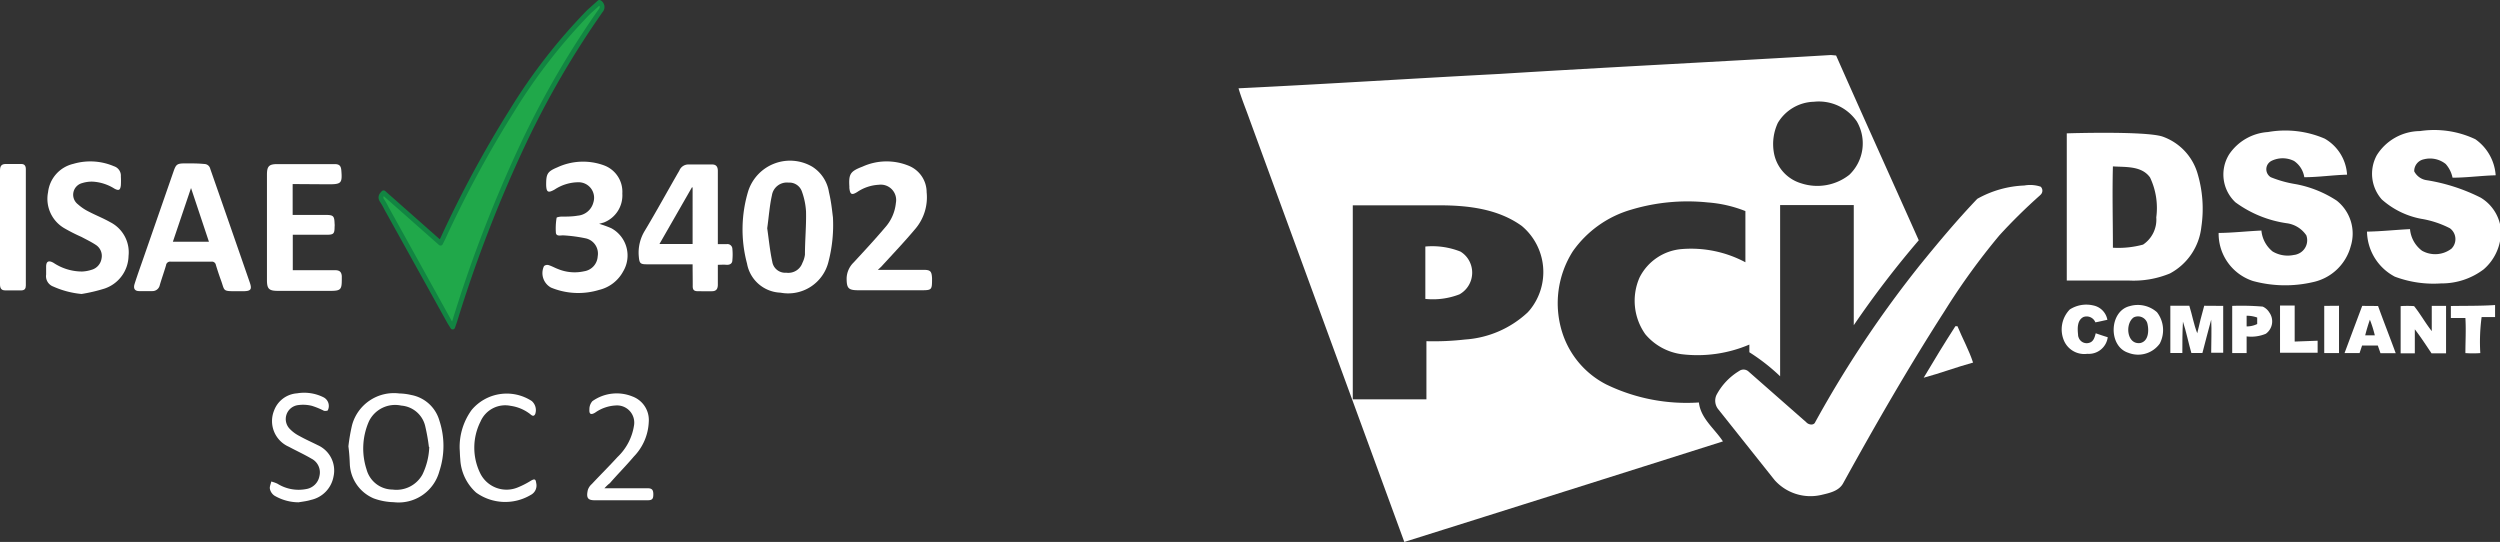 <?xml version="1.0"?>
<svg xmlns="http://www.w3.org/2000/svg" viewBox="0 0 208.09 45.11">
  <rect x="0" y="0" width="208.09" height="45.11" fill="#333333" stroke="none"/>
  <defs>
    <style>.cls-1{fill:#fff;}.cls-2{fill:#20a84a;stroke:#128542;stroke-linecap:round;stroke-linejoin:round;stroke-width:0.4px;}</style>
  </defs>
  <g id="Layer_2" data-name="Layer 2">
    <g id="Layer_3" data-name="Layer 3">
      <g id="PCI_DSS_logo" data-name="PCI DSS logo">
        <g id="Group_3464" data-name="Group 3464">
          <g id="Group_3463" data-name="Group 3463">
            <path id="Path_1029" data-name="Path 1029" class="cls-1" d="M152.4,4.58c-9.17.55-18.35,1-27.53,1.57-7.26.38-14.52.85-21.78,1.2.25.86.6,1.69.9,2.54l12.9,35.22q13.27-4.17,26.52-8.37c-.69-1.06-1.85-1.9-2-3.24A15.34,15.34,0,0,1,133.7,32a7.36,7.36,0,0,1-3.65-4.28,8.06,8.06,0,0,1,.87-6.81,9,9,0,0,1,4.86-3.46,16.33,16.33,0,0,1,6.37-.6,10.56,10.56,0,0,1,3.13.72c0,1.42,0,2.84,0,4.26A9.6,9.6,0,0,0,140,20.73a4.32,4.32,0,0,0-3.53,2.37,4.81,4.81,0,0,0,.48,4.72,4.77,4.77,0,0,0,3,1.66,11,11,0,0,0,5.66-.8v.64a16.35,16.35,0,0,1,2.56,2c0-4.75,0-9.5,0-14.25,2,0,4.09,0,6.13,0,0,.09,0,.28,0,.37,0,3.21,0,6.42,0,9.63A80.09,80.09,0,0,1,159.71,20c-2.29-5.13-4.61-10.24-6.88-15.38ZM127.16,26a8.46,8.46,0,0,1-5.22,2.26,23,23,0,0,1-3.21.14v4.84H112.6c0-5.38,0-10.77,0-16.15,2.4,0,4.79,0,7.19,0s4.9.29,6.88,1.72a5,5,0,0,1,.66,7ZM154.55,10.1a3.62,3.62,0,0,1-.62,4.45,4.3,4.3,0,0,1-4,.71,3.24,3.24,0,0,1-2.29-2.62,4.16,4.16,0,0,1,.34-2.41,3.61,3.61,0,0,1,3-1.76A3.84,3.84,0,0,1,154.55,10.1Z"/>
            <path id="Path_1030" data-name="Path 1030" class="cls-1" d="M121.56,20.94a6.34,6.34,0,0,0-2.92-.42c0,1.45,0,2.9,0,4.36a6.11,6.11,0,0,0,2.84-.38,2.07,2.07,0,0,0,.8-2.81A2,2,0,0,0,121.56,20.94Z"/>
            <path id="Path_1031" data-name="Path 1031" class="cls-1" d="M162.93,27.15h-.17c-.91,1.41-1.78,2.84-2.64,4.29,1.38-.37,2.72-.88,4.11-1.26C163.89,29.14,163.35,28.17,162.93,27.15Z"/>
          </g>
        </g>
        <g id="Group_3465" data-name="Group 3465">
          <path id="Path_1032" data-name="Path 1032" class="cls-1" d="M168.5,15.44a2.74,2.74,0,0,1,1.36.1.46.46,0,0,1,0,.66l-.07.07a45.64,45.64,0,0,0-3.36,3.31,56.06,56.06,0,0,0-4.55,6.28c-3,4.67-5.77,9.48-8.45,14.34-.35.68-1.17.84-1.85,1a4,4,0,0,1-3.87-1.24l-4.67-5.87a1.14,1.14,0,0,1-.17-1.21,5.15,5.15,0,0,1,1.89-2,.62.62,0,0,1,.8.06l4.78,4.2c.2.23.63.29.75,0a91.74,91.74,0,0,1,8.76-13.13c1.52-1.87,3.07-3.72,4.73-5.46A8.69,8.69,0,0,1,168.5,15.44Z"/>
        </g>
        <g id="Group_3466" data-name="Group 3466">
          <path id="Path_1033" data-name="Path 1033" class="cls-1" d="M206.48,16.45A15.37,15.37,0,0,0,202,15a1.38,1.38,0,0,1-1.05-.74,1,1,0,0,1,.8-1,2.09,2.09,0,0,1,1.82.39,2.46,2.46,0,0,1,.57,1.14c1.2,0,2.39-.17,3.59-.2a4,4,0,0,0-1.69-3,8,8,0,0,0-4.61-.68,4.28,4.28,0,0,0-3.59,2,3.22,3.22,0,0,0,.41,3.69,6.81,6.81,0,0,0,3.27,1.61,8.06,8.06,0,0,1,2.4.79,1.12,1.12,0,0,1,.24,1.57l-.1.12a2.23,2.23,0,0,1-2.46.18,2.51,2.51,0,0,1-1-1.8c-1.2.06-2.38.19-3.58.21a4.32,4.32,0,0,0,2.32,3.75,9.18,9.18,0,0,0,3.85.56,5.79,5.79,0,0,0,3.54-1.17,4.15,4.15,0,0,0,1.4-2.58v-1A3.51,3.51,0,0,0,206.48,16.45Z"/>
          <path id="Path_1034" data-name="Path 1034" class="cls-1" d="M194.5,16.7a9.33,9.33,0,0,0-3.4-1.37,9.54,9.54,0,0,1-2.09-.58.78.78,0,0,1-.25-1.08.83.83,0,0,1,.29-.27,2.12,2.12,0,0,1,1.9,0,2,2,0,0,1,.85,1.35c1.19,0,2.37-.18,3.56-.21a3.71,3.71,0,0,0-1.86-3,8.29,8.29,0,0,0-4.72-.55,4.23,4.23,0,0,0-3.23,1.85,3.17,3.17,0,0,0,.52,4,9.49,9.49,0,0,0,4.33,1.75,2.34,2.34,0,0,1,1.57,1,1.22,1.22,0,0,1-.74,1.56,1,1,0,0,1-.29.07,2.46,2.46,0,0,1-1.78-.29,2.54,2.54,0,0,1-.93-1.74c-1.18.05-2.37.19-3.56.2a4.14,4.14,0,0,0,2.86,4,10.2,10.2,0,0,0,5,.09,4.15,4.15,0,0,0,3.14-3A3.5,3.5,0,0,0,194.5,16.7Z"/>
          <path id="Path_1035" data-name="Path 1035" class="cls-1" d="M183.23,18.9a10.26,10.26,0,0,0-.34-4.54,4.64,4.64,0,0,0-2.91-3c-1.5-.47-7.95-.26-7.95-.26s0,8.17,0,12.25h5.16a7.92,7.92,0,0,0,3.43-.59A5,5,0,0,0,183.23,18.9Zm-3.75-.81a2.5,2.5,0,0,1-1.1,2.27,7.86,7.86,0,0,1-2.51.26c0-2.25-.06-4.51,0-6.77,1.06.07,2.39-.06,3.09.92A5.92,5.92,0,0,1,179.48,18.09Z"/>
          <path id="Path_1036" data-name="Path 1036" class="cls-1" d="M173.94,28.52a.71.71,0,0,1-.92-.42.6.6,0,0,1-.05-.24c-.05-.51-.09-1.19.44-1.47a.78.78,0,0,1,1,.44s0,0,0,0c.35-.06.7-.15,1-.21a1.49,1.49,0,0,0-1.19-1.2,2.54,2.54,0,0,0-1.94.34,2.38,2.38,0,0,0-.48,2.6,1.84,1.84,0,0,0,1.94,1.09,1.59,1.59,0,0,0,1.7-1.38q-.49-.15-1-.33C174.36,28.05,174.27,28.41,173.94,28.52Z"/>
          <path id="Path_1037" data-name="Path 1037" class="cls-1" d="M177.27,25.48c-1.72.42-1.8,3.34-.13,3.88a2.22,2.22,0,0,0,2.63-.76,2.43,2.43,0,0,0-.23-2.61A2.4,2.4,0,0,0,177.27,25.48Zm.89,3.07c-1.13.17-1.31-1.6-.56-2.13a.81.81,0,0,1,1.09.37.58.58,0,0,1,.05.14c.14.57.11,1.46-.58,1.62Z"/>
          <path id="Path_1038" data-name="Path 1038" class="cls-1" d="M183.47,25.45c-.21.76-.41,1.52-.58,2.29-.29-.74-.42-1.53-.66-2.29h-1.58v3.93h1c0-.87,0-1.74.05-2.61.28.86.45,1.74.7,2.61h.92c.25-.92.47-1.85.73-2.77.05.92,0,1.83,0,2.75.32,0,.65,0,1,0V25.46Z"/>
          <path id="Path_1039" data-name="Path 1039" class="cls-1" d="M188.34,25.52a21.54,21.54,0,0,0-2.54-.06v3.93H187V28a3.13,3.13,0,0,0,1.6-.22,1.27,1.27,0,0,0,.29-1.77A1.25,1.25,0,0,0,188.34,25.52ZM187,27.17v-.89a2.62,2.62,0,0,1,.88.15l0,.54a2,2,0,0,1-.9.2Z"/>
          <path id="Path_1040" data-name="Path 1040" class="cls-1" d="M193.46,25.46v3.93h1.23c0-1.31,0-2.63,0-3.94Z"/>
          <path id="Path_1041" data-name="Path 1041" class="cls-1" d="M196.62,25.46q-.75,2-1.47,3.93h1.25l.21-.63h1.31c.07.21.15.42.22.64h1.27c-.48-1.31-1-2.63-1.47-3.93Zm.25,2.45c.11-.44.24-.87.39-1.3a9.81,9.81,0,0,1,.41,1.3Z"/>
          <path id="Path_1042" data-name="Path 1042" class="cls-1" d="M202.41,25.46c0,.7,0,1.4,0,2.1-.53-.67-.94-1.42-1.47-2.08a8.38,8.38,0,0,0-1.12,0c0,1.31,0,2.62,0,3.93H201c0-.68,0-1.35,0-2,.5.65.94,1.33,1.39,2,.4,0,.8,0,1.21,0V25.46Z"/>
          <path id="Path_1043" data-name="Path 1043" class="cls-1" d="M204,25.47v1c.4,0,.81,0,1.21,0,.06,1,0,1.95,0,2.92a8.57,8.57,0,0,0,1.24,0,15.54,15.54,0,0,1,.11-3c.37,0,.75,0,1.12,0v-1C206.5,25.47,205.27,25.45,204,25.47Z"/>
          <path id="Path_1044" data-name="Path 1044" class="cls-1" d="M191,28.43c0-1,0-2,0-3h-1.22c0,1.31,0,2.62,0,3.93h3.13c0-.32,0-.64,0-1Z"/>
        </g>
      </g>
      <path class="cls-2" d="M49.89.2A.44.44,0,0,1,50,.88a75.23,75.23,0,0,0-6.38,10.94,112.31,112.31,0,0,0-5.77,14.91l-.17.49c-.14-.23-.23-.36-.3-.49Q34.76,22,32.17,17.34a6.21,6.21,0,0,0-.35-.62c-.18-.25-.14-.44.11-.67l4.74,4.19.21-.42A92.88,92.88,0,0,1,42.62,9.2,46.79,46.79,0,0,1,49,1C49.31.72,49.59.47,49.89.2Z"/>
      <path class="cls-1" d="M19.74,24.24c-1.28,0-1,0-1.38-1-.14-.39-.27-.79-.39-1.18a.33.33,0,0,0-.37-.28H14.21a.34.34,0,0,0-.39.3c-.16.55-.36,1.1-.52,1.65a.62.62,0,0,1-.62.5c-.37,0-.73,0-1.09,0s-.51-.2-.39-.59c.24-.76.51-1.5.77-2.25l2.46-7.08c.22-.64.3-.71,1-.71s1.06,0,1.58.05a.51.51,0,0,1,.49.4q1.65,4.72,3.29,9.46c.2.58.09.72-.53.73Zm-5.35-4.12h3l-1.49-4.47Z"/>
      <path class="cls-1" d="M69.33,18.08a12.12,12.12,0,0,1-.37,3.7,3.45,3.45,0,0,1-4,2.58,2.94,2.94,0,0,1-2.78-2.42,11,11,0,0,1,.11-6.07,3.66,3.66,0,0,1,5.31-2A3.06,3.06,0,0,1,69,16C69.2,16.83,69.27,17.64,69.33,18.08ZM63.86,19c.13.9.22,1.85.42,2.78a1.09,1.09,0,0,0,1.17.92,1.24,1.24,0,0,0,1.34-.82,2.14,2.14,0,0,0,.21-.68c0-1.2.12-2.41.09-3.61a5.85,5.85,0,0,0-.34-1.64,1.1,1.1,0,0,0-1.11-.75,1.26,1.26,0,0,0-1.39,1.07C64.06,17.1,64,18,63.86,19Z"/>
      <path class="cls-1" d="M57.65,22h-3.8c-.56,0-.63-.08-.68-.66a3.49,3.49,0,0,1,.51-2.15c1-1.67,1.92-3.36,2.87-5a.8.8,0,0,1,.73-.5c.66,0,1.33,0,2,0,.33,0,.47.19.47.54,0,1.88,0,3.75,0,5.63v.46c.27,0,.51,0,.74,0a.41.41,0,0,1,.47.39,4.92,4.92,0,0,1,0,.94c0,.28-.2.41-.49.39s-.45,0-.72,0c0,.58,0,1.12,0,1.65,0,.34-.12.54-.46.55s-.8,0-1.2,0-.44-.19-.43-.5C57.66,23.16,57.65,22.61,57.65,22Zm0-6.4-.06,0-2.7,4.71h2.37l.39,0Z"/>
      <path class="cls-1" d="M24.36,15.32v2.57h2.73c.66,0,.74.08.76.72a1.22,1.22,0,0,1,0,.27c0,.6-.1.66-.69.66H24.37v2.95l.39,0c1,0,2.09,0,3.13,0,.37,0,.53.14.56.49,0,.08,0,.15,0,.23,0,.87-.06,1-.93,1H23.13c-.75,0-.91-.17-.91-.91q0-4.38,0-8.76c0-.7.17-.88.86-.88,1.59,0,3.19,0,4.79,0,.39,0,.51.17.54.51.09,1.09,0,1.17-1.08,1.17Z"/>
      <path class="cls-1" d="M49.87,18.63a9,9,0,0,1,1,.36,2.58,2.58,0,0,1,1,3.6,3.08,3.08,0,0,1-2,1.54,5.94,5.94,0,0,1-4-.19,1.37,1.37,0,0,1-.59-1.79.41.41,0,0,1,.36-.09c.28.08.53.23.8.33a3.62,3.62,0,0,0,2.18.19,1.33,1.33,0,0,0,1.13-1.24,1.3,1.3,0,0,0-.95-1.49,12.28,12.28,0,0,0-1.93-.26c-.22,0-.56.1-.6-.21a5.25,5.25,0,0,1,.06-1.25c0-.05.24-.09.37-.1.46,0,.94,0,1.39-.08a1.47,1.47,0,0,0,1.3-1.1,1.29,1.29,0,0,0-1.23-1.68,3.64,3.64,0,0,0-2,.61c-.54.3-.68.23-.7-.39,0-.91.09-1.11.93-1.46a5.07,5.07,0,0,1,3.9-.16,2.34,2.34,0,0,1,1.51,2.34,2.42,2.42,0,0,1-1.54,2.41Z"/>
      <path class="cls-1" d="M73.07,22.46h3.79c.58,0,.69.11.72.7,0,1,0,1-1,1H71.47c-.85,0-1-.15-1-1a1.91,1.91,0,0,1,.58-1.31c.88-.95,1.76-1.9,2.6-2.89a3.6,3.6,0,0,0,.92-2.07,1.28,1.28,0,0,0-1.43-1.51,3.53,3.53,0,0,0-1.8.61c-.44.27-.58.2-.64-.32a.41.41,0,0,1,0-.11c-.07-1.08.07-1.3,1.09-1.69a4.85,4.85,0,0,1,3.88-.06A2.38,2.38,0,0,1,77.13,16a4.05,4.05,0,0,1-.9,3c-.92,1.1-1.91,2.14-2.88,3.2Z"/>
      <path class="cls-1" d="M6.79,24.47a7.48,7.48,0,0,1-2.36-.62.92.92,0,0,1-.59-1c0-.22,0-.43,0-.65,0-.46.22-.55.62-.32a4.29,4.29,0,0,0,2.38.72,2.9,2.9,0,0,0,.77-.14,1.15,1.15,0,0,0,.84-.93A1.09,1.09,0,0,0,8,20.4c-.39-.26-.81-.46-1.22-.68A14.29,14.29,0,0,1,5.36,19,2.83,2.83,0,0,1,4,16a2.74,2.74,0,0,1,2.1-2.36,5,5,0,0,1,3.39.2.82.82,0,0,1,.57.84,6.27,6.27,0,0,1,0,.75c-.05.4-.17.46-.52.28a3.8,3.8,0,0,0-1.81-.59,2.66,2.66,0,0,0-.89.12A1,1,0,0,0,6.48,17a4,4,0,0,0,.9.61c.59.31,1.21.55,1.79.88a2.81,2.81,0,0,1,1.53,2.81,2.93,2.93,0,0,1-2,2.72A13.79,13.79,0,0,1,6.79,24.47Z"/>
      <path class="cls-1" d="M29,37.15a15,15,0,0,1,.31-1.79,3.61,3.61,0,0,1,3.93-2.61,4.72,4.72,0,0,1,1,.13A3,3,0,0,1,36.57,35a6.73,6.73,0,0,1,0,4.23,3.51,3.51,0,0,1-3.8,2.57,5.18,5.18,0,0,1-1.65-.31,3.26,3.26,0,0,1-2-2.8C29.1,38.21,29.08,37.77,29,37.15Zm6.7.05a15.89,15.89,0,0,0-.3-1.7,2.22,2.22,0,0,0-2-1.74,2.42,2.42,0,0,0-2.69,1.31,5.61,5.61,0,0,0-.2,4,2.26,2.26,0,0,0,2.17,1.68,2.47,2.47,0,0,0,2.48-1.25A5.7,5.7,0,0,0,35.73,37.2Z"/>
      <path class="cls-1" d="M0,18.9c0-1.57,0-3.15,0-4.72,0-.36.13-.53.47-.53s.87,0,1.31,0c.25,0,.37.15.37.42,0,3.23,0,6.47,0,9.7,0,.25-.1.39-.35.4-.46,0-.92,0-1.38,0-.31,0-.42-.18-.42-.5C0,22.09,0,20.5,0,18.9Z"/>
      <path class="cls-1" d="M24.85,41.81a4,4,0,0,1-2-.55.9.9,0,0,1-.38-.55c-.05-.19.07-.42.11-.63a3.09,3.09,0,0,1,.51.18,3.32,3.32,0,0,0,2.38.45,1.34,1.34,0,0,0,1.12-1.09,1.28,1.28,0,0,0-.66-1.44c-.61-.36-1.27-.66-1.9-1a2.33,2.33,0,0,1-1.22-3,2.2,2.2,0,0,1,1.91-1.44,3.6,3.6,0,0,1,2.23.34.81.81,0,0,1,.34,1.06c0,.06-.24.08-.33.05a6.26,6.26,0,0,0-1-.41,3,3,0,0,0-1.15-.06,1.17,1.17,0,0,0-.67,2,3,3,0,0,0,.78.57c.5.28,1,.5,1.52.76a2.31,2.31,0,0,1,1.32,2.62,2.43,2.43,0,0,1-1.88,1.94C25.57,41.71,25.21,41.75,24.85,41.81Z"/>
      <path class="cls-1" d="M38.26,37.35a5.24,5.24,0,0,1,1-3.23,3.81,3.81,0,0,1,5-.74,1,1,0,0,1,.29,1.08c-.13.26-.29.12-.43,0a3.43,3.43,0,0,0-1.62-.68A2.24,2.24,0,0,0,40,35.08a4.84,4.84,0,0,0,0,4.37,2.44,2.44,0,0,0,3.1,1.12A7.14,7.14,0,0,0,44.21,40c.29-.16.38-.12.42.2a.88.88,0,0,1-.46,1A4.15,4.15,0,0,1,39.63,41a4,4,0,0,1-1.32-2.79C38.28,37.91,38.28,37.63,38.26,37.35Z"/>
      <path class="cls-1" d="M50.31,40.64h3.58c.37,0,.49.12.49.51s-.1.49-.49.49c-1.46,0-2.92,0-4.38,0-.58,0-.73-.19-.58-.86a1.12,1.12,0,0,1,.33-.49c.7-.75,1.44-1.48,2.13-2.24a4.57,4.57,0,0,0,1.38-2.62,1.43,1.43,0,0,0-1.52-1.68,3.25,3.25,0,0,0-1.72.6c-.34.2-.5.13-.47-.27a1,1,0,0,1,.25-.69A3.49,3.49,0,0,1,52.64,33,2.09,2.09,0,0,1,54,35.13,4.39,4.39,0,0,1,52.76,38c-.65.77-1.36,1.48-2,2.22C50.61,40.33,50.49,40.45,50.31,40.64Z"/>
    </g>
  </g>
</svg>
